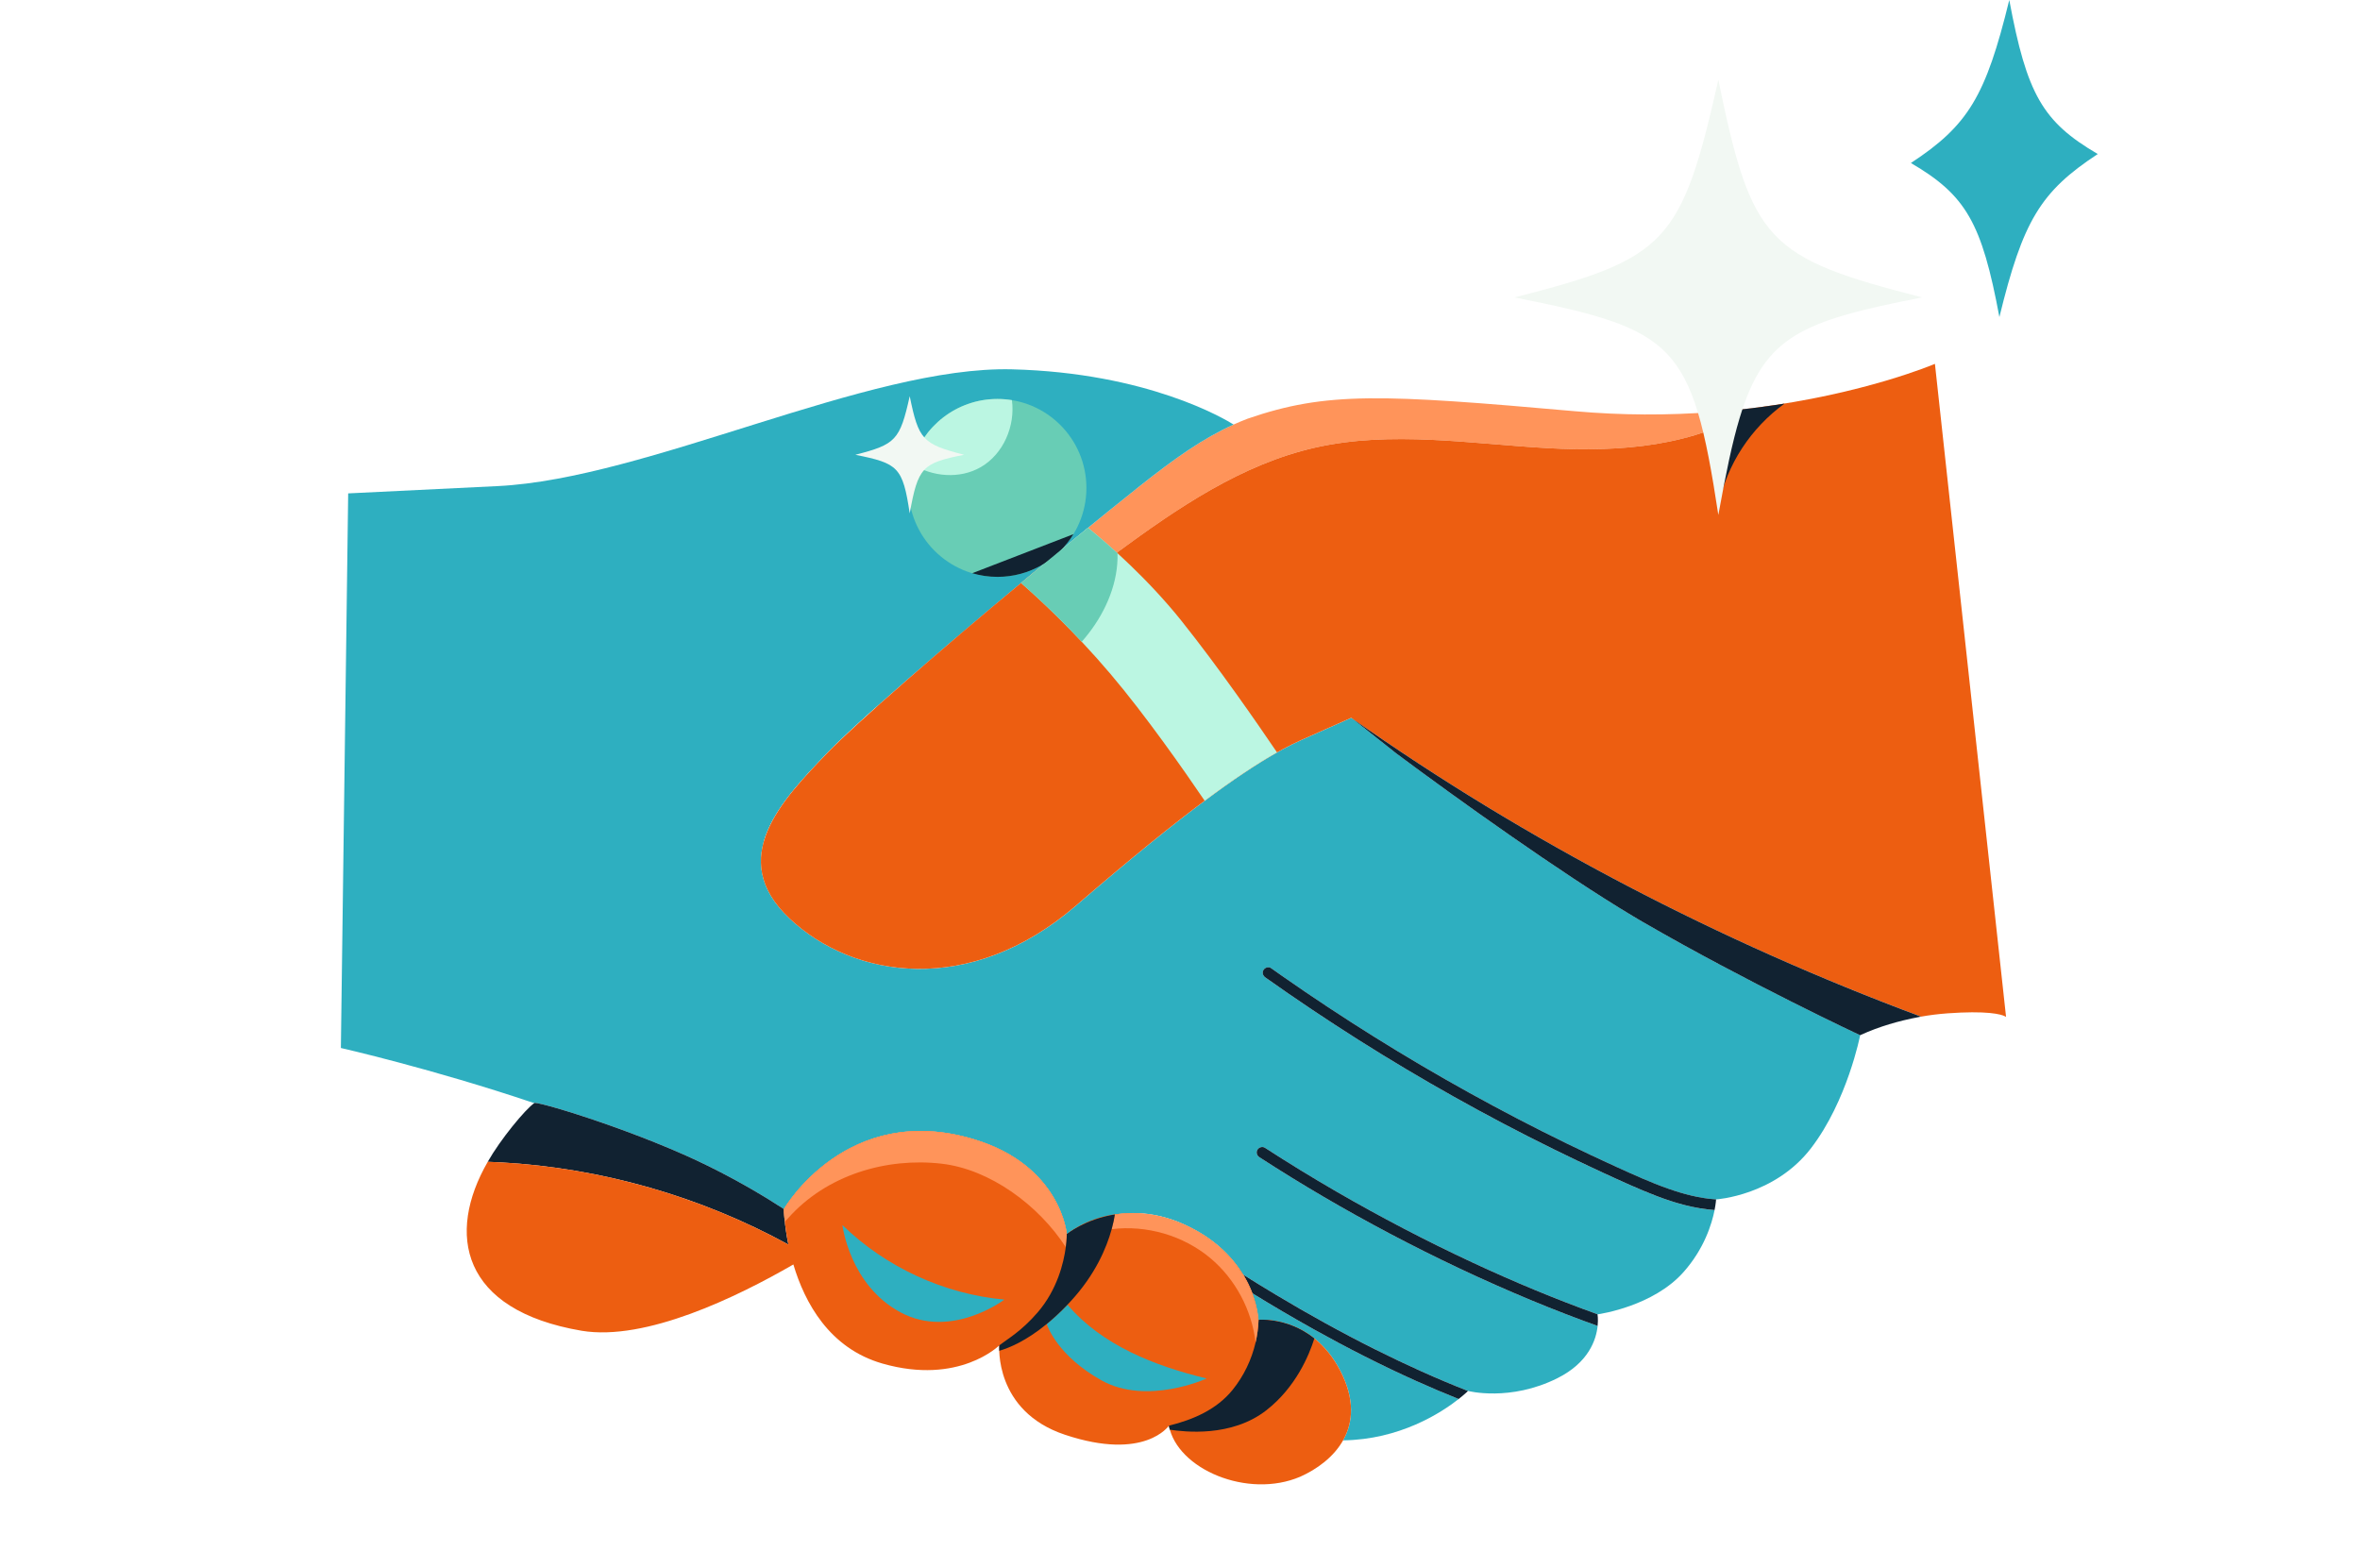 <svg width="286" height="190" viewBox="0 0 286 190" fill="none" xmlns="http://www.w3.org/2000/svg">
<path d="M131.859 63.95C131.392 64.33 130.915 64.721 130.433 65.115C130.4 65.141 130.369 65.168 130.336 65.194C130.327 65.201 130.318 65.21 130.307 65.216C128.886 66.379 127.409 67.597 125.906 68.842C126.556 68.311 129.642 65.778 131.867 63.954C131.865 63.954 131.863 63.95 131.859 63.947V63.95Z" fill="#ED5E11"/>
<path d="M135.35 66.973C142.744 61.55 150.466 56.261 159.372 54.247C168.615 52.156 178.227 53.794 187.69 54.318C196.272 54.794 205.513 54.11 212.575 49.432C211.008 49.627 209.375 49.795 207.684 49.925C207.675 49.925 207.666 49.925 207.657 49.925C202.112 50.352 196.493 50.33 190.945 49.841C167.41 47.758 160.753 47.442 151.187 50.741C150.612 50.962 150.051 51.196 149.496 51.446C145.776 53.127 142.428 55.492 138.129 58.897C138.126 58.897 138.124 58.901 138.12 58.904C136.814 59.938 135.534 60.964 134.254 62.001C134.221 62.027 134.186 62.056 134.152 62.085C133.9 62.288 132.994 63.031 131.867 63.955C129.641 65.779 126.556 68.313 125.906 68.844C125.886 68.859 125.866 68.877 125.851 68.89C126.779 69.648 130.09 70.858 135.353 66.973H135.35Z" fill="#FF945A"/>
<path d="M199.106 111.738C198.888 111.612 198.664 111.479 198.439 111.346C198.277 111.251 198.116 111.154 197.953 111.057C197.933 111.046 197.913 111.032 197.893 111.021C189.202 105.83 176.44 96.695 169.223 91.309C165.926 88.685 163.773 86.996 163.762 86.987L157.794 89.64C151.826 92.293 143.206 98.704 130.387 109.759C117.567 120.813 103.421 118.602 95.686 111.306C87.95 104.011 94.801 96.936 100.327 91.188C105.229 86.087 122.836 71.239 134.153 62.088C134.186 62.062 134.222 62.033 134.255 62.004C135.654 60.874 136.953 59.831 138.12 58.907C138.123 58.904 138.127 58.902 138.129 58.9C142.428 55.495 145.777 53.13 149.497 51.449C148.414 50.768 139.044 45.173 122.649 44.757C105.187 44.315 78.443 58.022 60.319 58.907L42.195 59.791L41.31 127.001C41.31 127.001 52.34 129.502 64.684 133.665C64.7 133.649 64.735 133.645 64.788 133.647C66.035 133.674 77.778 137.297 86.04 141.405C89.662 143.207 92.695 145.02 94.998 146.517C95.186 146.196 102.732 133.47 118.009 138.053C128.594 141.231 129.282 149.55 129.282 149.55C129.282 149.55 135.411 144.642 143.648 148.445C147.233 150.101 149.364 152.367 150.631 154.452C151.928 155.267 153.232 156.07 154.547 156.857C158.515 159.234 162.562 161.48 166.699 163.549C170.362 165.38 174.095 167.069 177.903 168.568L177.908 168.563C177.908 168.563 182.991 169.89 188.738 167.016C192.542 165.112 193.439 162.34 193.612 160.682C190.92 159.718 188.252 158.688 185.61 157.591C179.764 155.166 174.037 152.46 168.443 149.504C163.039 146.649 157.754 143.565 152.627 140.238C152.326 140.043 152.2 139.652 152.388 139.331C152.562 139.033 152.993 138.898 153.294 139.093C156.125 140.93 159.003 142.692 161.923 144.381C167.318 147.505 172.853 150.392 178.507 153.025C183.451 155.327 188.488 157.425 193.618 159.276C193.99 159.223 200.342 158.27 203.989 154.193C206.528 151.354 207.452 148.314 207.784 146.643C205.381 146.47 202.994 145.8 200.729 144.929C198.549 144.091 196.423 143.114 194.303 142.137C192.261 141.197 190.232 140.229 188.216 139.236C184.167 137.24 180.171 135.137 176.234 132.931C172.298 130.724 168.419 128.412 164.602 126C160.787 123.588 157.036 121.072 153.354 118.461C153.06 118.253 152.92 117.886 153.115 117.554C153.285 117.265 153.729 117.11 154.021 117.316C154.468 117.632 154.916 117.948 155.365 118.262C159.016 120.818 162.736 123.276 166.518 125.637C170.3 127.998 174.141 130.26 178.04 132.42C181.924 134.571 185.862 136.621 189.85 138.566C191.852 139.544 193.868 140.494 195.897 141.418C197.955 142.356 200.017 143.295 202.152 144.047C204.029 144.708 205.976 145.226 207.967 145.352C208.007 145.349 215.051 144.894 219.459 139.161C223.879 133.413 225.426 125.454 225.426 125.454C225.426 125.454 211.723 119.042 199.124 111.746C199.117 111.742 199.111 111.74 199.104 111.735L199.106 111.738Z" fill="#2EAFC0"/>
<path d="M100.325 91.186C95.261 96.455 89.083 102.838 94.045 109.486C95.078 109.612 96.15 109.532 97.155 109.276C99.377 108.71 101.335 107.403 103.149 106.001C106.598 103.342 109.849 100.041 110.954 95.829C112.006 91.823 110.439 86.915 106.754 85.182C103.928 87.695 101.658 89.802 100.325 91.189V91.186Z" fill="#8CE6D1"/>
<path d="M100.326 91.186C97.176 94.462 93.595 98.172 92.532 102.108C94.681 101.15 96.727 99.998 98.595 98.561C102.642 95.448 105.759 90.808 106.123 85.743C103.592 88.007 101.557 89.903 100.326 91.186Z" fill="#F2F8F3"/>
<path d="M162.434 166.133C164.231 169.615 163.972 172.41 162.763 174.55C169.641 174.459 174.645 171.214 176.772 169.54C175.039 168.846 173.321 168.116 171.617 167.351C167.385 165.45 163.247 163.339 159.193 161.081C156.674 159.677 154.187 158.214 151.731 156.704C152.443 158.579 152.487 159.945 152.487 159.945C152.487 159.945 158.897 159.282 162.434 166.135V166.133Z" fill="#2EAFC0"/>
<path d="M195.896 141.416C193.867 140.492 191.851 139.541 189.848 138.564C185.859 136.619 181.92 134.569 178.039 132.418C174.14 130.258 170.296 127.996 166.517 125.635C162.735 123.274 159.017 120.815 155.364 118.26C154.915 117.946 154.466 117.629 154.02 117.313C153.728 117.105 153.281 117.26 153.114 117.552C152.919 117.884 153.058 118.253 153.352 118.459C157.035 121.07 160.785 123.583 164.6 125.998C168.415 128.41 172.294 130.722 176.233 132.929C180.169 135.135 184.166 137.24 188.215 139.234C190.231 140.227 192.26 141.195 194.302 142.135C196.422 143.112 198.548 144.089 200.727 144.927C202.993 145.798 205.38 146.468 207.782 146.64C207.942 145.838 207.966 145.347 207.966 145.347C205.974 145.221 204.027 144.704 202.151 144.043C200.018 143.291 197.953 142.351 195.896 141.414V141.416Z" fill="#112231"/>
<path d="M161.92 144.381C159 142.69 156.122 140.927 153.291 139.092C152.99 138.898 152.559 139.031 152.385 139.331C152.197 139.654 152.321 140.043 152.624 140.238C157.751 143.565 163.036 146.649 168.44 149.503C174.037 152.459 179.764 155.165 185.607 157.591C188.249 158.687 190.917 159.718 193.609 160.682C193.697 159.835 193.598 159.278 193.598 159.278C193.598 159.278 193.604 159.278 193.615 159.275C188.485 157.425 183.446 155.327 178.504 153.025C172.852 150.392 167.317 147.505 161.92 144.381Z" fill="#112231"/>
<path d="M234.487 44.093C234.487 44.093 225.909 47.77 212.574 49.43C205.512 54.108 196.274 54.792 187.689 54.316C178.227 53.792 168.614 52.154 159.371 54.246C150.466 56.26 142.741 61.546 135.35 66.971C130.087 70.856 126.776 69.647 125.848 68.888C125.147 69.47 124.442 70.053 123.732 70.646C114.407 78.362 103.484 87.895 100.321 91.185C94.796 96.933 87.944 104.008 95.68 111.304C103.416 118.6 117.561 120.81 130.381 109.756C143.2 98.702 151.82 92.29 157.788 89.637L163.756 86.984C184.997 101.952 208.457 114.136 232.807 123.2C233.811 123.023 234.891 122.882 236.034 122.8C237.194 122.716 238.169 122.681 238.985 122.676C242.521 122.659 243.107 123.242 243.107 123.242L234.487 44.093Z" fill="#ED5E11"/>
<path d="M199.096 111.731C198.88 111.605 198.659 111.477 198.438 111.344C198.661 111.474 198.88 111.605 199.096 111.731Z" fill="#ED5E11"/>
<path d="M197.876 111.013C197.899 111.026 197.923 111.04 197.946 111.055C197.928 111.044 197.908 111.033 197.89 111.022C197.885 111.019 197.88 111.015 197.876 111.013Z" fill="#ED5E11"/>
<path d="M232.54 123.25C232.628 123.235 232.716 123.217 232.807 123.202C208.459 114.137 184.997 101.953 163.756 86.986C163.767 86.994 165.92 88.683 169.217 91.308C176.43 96.689 189.181 105.818 197.871 111.011C197.876 111.013 197.88 111.018 197.885 111.02C197.902 111.031 197.922 111.042 197.94 111.053C197.94 111.053 197.942 111.053 197.944 111.055C198.108 111.153 198.271 111.25 198.431 111.345C198.652 111.475 198.873 111.606 199.089 111.732C199.091 111.732 199.094 111.734 199.098 111.736C199.105 111.741 199.111 111.743 199.118 111.747C211.717 119.043 225.418 125.455 225.42 125.455C225.42 125.455 225.445 125.441 225.493 125.419C225.495 125.419 225.498 125.419 225.5 125.417C227.723 124.4 230.126 123.706 232.535 123.253L232.54 123.25Z" fill="#112231"/>
<path d="M60.761 140.868C72.902 141.553 84.877 144.984 95.541 150.823C95.029 148.323 94.991 146.523 94.991 146.523C94.991 146.523 94.991 146.519 94.996 146.516C92.695 145.02 89.66 143.207 86.037 141.405C77.775 137.297 66.032 133.674 64.786 133.647C63.647 134.43 60.641 138.086 59.107 140.793C59.658 140.812 60.208 140.837 60.758 140.87L60.761 140.868Z" fill="#112231"/>
<path d="M166.696 163.55C162.558 161.481 158.511 159.237 154.544 156.858C153.242 156.08 151.951 155.284 150.667 154.477C151.107 155.191 151.48 155.943 151.772 156.727C154.214 158.231 156.688 159.683 159.192 161.081C163.246 163.34 167.383 165.449 171.616 167.351C173.318 168.116 175.037 168.847 176.77 169.539C177.475 168.985 177.864 168.602 177.9 168.567C174.089 167.068 170.356 165.379 166.696 163.548V163.55Z" fill="#112231"/>
<path d="M129.279 149.55C129.279 149.55 128.592 141.231 118.007 138.054C102.721 133.471 95.186 146.194 94.992 146.524C94.992 146.524 95.029 148.323 95.542 150.824C84.393 144.72 71.812 141.251 59.11 140.791C54.068 149.526 55.841 158.774 70.486 161.268C78.262 162.563 89.358 157.158 96.145 153.234C97.509 157.823 100.482 163.397 106.956 165.247C116.239 167.9 121.101 163.037 121.101 163.037C121.101 163.037 120.438 170.996 129.058 173.87C138.755 177.102 141.657 172.764 141.657 172.764C142.636 178.035 151.208 181.679 157.571 178.955C161.549 177.186 165.97 172.985 162.434 166.132C158.897 159.278 152.487 159.941 152.487 159.941C152.401 158.823 152.154 157.746 151.773 156.727C151.482 155.942 151.108 155.19 150.668 154.476C146.475 147.675 136.096 144.395 129.279 149.55Z" fill="#ED5E11"/>
<path d="M121.72 157.492C114.408 156.824 107.358 153.583 102.093 148.465C102.093 148.465 102.944 155.723 109.133 159.039C115.321 162.355 121.722 157.489 121.722 157.489L121.72 157.492Z" fill="#2EAFC0"/>
<path d="M154.483 160.057C154.483 160.057 154.47 160.057 154.466 160.055C154.402 160.044 154.34 160.035 154.278 160.026C154.271 160.026 154.267 160.026 154.26 160.024C153.321 159.891 152.664 159.929 152.521 159.942C152.492 160.866 152.368 161.786 152.16 162.686C151.676 164.775 150.726 166.758 149.378 168.425C147.453 170.804 144.628 172.036 141.657 172.77C141.657 172.854 141.726 173.168 141.763 173.258C143.503 173.512 149.23 174.22 153.482 170.89C157.023 168.118 158.632 164.275 159.284 162.197C157.573 160.829 155.792 160.276 154.483 160.062V160.057Z" fill="#112231"/>
<path d="M129.367 158.112C128.487 159.031 127.645 159.805 126.85 160.457C126.984 160.864 128.273 164.359 133.467 167.271C138.993 170.366 146.229 167.055 146.229 167.055C139.941 165.529 133.549 163.04 129.367 158.112Z" fill="#2EAFC0"/>
<path d="M129.279 149.552C129.279 149.552 128.592 141.232 118.007 138.055C102.535 133.412 94.991 146.525 94.991 146.525C94.991 146.525 94.991 147.308 95.106 148.051L95.478 147.661C100.179 142.349 107.466 140.257 114.103 141.022C119.941 141.694 125.842 146.012 129.158 151.135C129.279 150.222 129.279 149.627 129.279 149.552Z" fill="#FF945A"/>
<path d="M143.647 148.447C140.387 146.942 137.456 146.803 135.107 147.183C135.029 147.671 134.908 148.271 134.72 148.956C138.957 148.436 143.399 149.721 146.677 152.465C149.714 155.007 151.699 158.755 152.161 162.683C152.369 161.783 152.493 160.864 152.521 159.942C152.501 159.942 152.267 152.427 143.647 148.447Z" fill="#FF945A"/>
<path d="M135.108 147.172C131.519 147.751 129.28 149.544 129.28 149.544C129.28 149.544 129.28 149.551 129.28 149.555C129.28 149.631 129.28 150.225 129.158 151.138C128.906 153.031 128.128 156.283 125.743 159.051C123.767 161.344 122.026 162.312 121.102 163.031C121.097 163.135 121.086 163.418 121.095 163.694C122.273 163.36 124.32 162.524 126.851 160.448C127.646 159.796 128.488 159.022 129.368 158.103C129.485 157.979 129.605 157.855 129.722 157.727C132.723 154.486 134.092 151.245 134.719 148.961C134.907 148.275 135.029 147.674 135.106 147.188C135.106 147.183 135.106 147.179 135.106 147.177L135.108 147.172Z" fill="#112231"/>
<path d="M143.205 75.27C139.127 70.169 134.423 66.048 131.857 63.952C129.315 66.024 126.548 68.305 123.734 70.649C125.75 72.406 130.073 76.364 134.582 81.681C138.824 86.682 143.481 93.346 145.992 97.042C149.351 94.537 152.249 92.598 154.758 91.183C152.406 87.71 147.634 80.81 143.202 75.27H143.205Z" fill="#BBF6E2"/>
<path d="M120.881 69.908C126.833 69.908 131.658 65.082 131.658 59.128C131.658 53.174 126.833 48.348 120.881 48.348C114.929 48.348 110.104 53.174 110.104 59.128C110.104 65.082 114.929 69.908 120.881 69.908Z" fill="#68CDB5"/>
<path d="M117.821 69.466C118.792 69.753 119.817 69.908 120.88 69.908C124.779 69.908 128.196 67.837 130.088 64.732L117.821 69.466Z" fill="#112231"/>
<path d="M110.504 56.218C112.964 57.801 116.31 58.084 118.863 56.605C121.613 55.013 123.052 51.606 122.629 48.491C122.059 48.398 121.476 48.348 120.881 48.348C115.937 48.348 111.775 51.679 110.504 56.218Z" fill="#BBF6E2"/>
<path d="M131.859 63.952C131.392 64.332 130.915 64.724 130.433 65.117C130.4 65.144 130.369 65.17 130.336 65.197C130.327 65.204 130.318 65.212 130.307 65.219C128.207 66.939 125.988 68.772 123.738 70.649C123.756 70.664 123.774 70.68 123.791 70.695C125.285 72 127.991 74.467 131.092 77.77C131.379 77.441 131.66 77.105 131.927 76.757C134.076 73.985 135.539 70.507 135.426 67.043C135.402 67.021 135.378 66.999 135.351 66.977C133.994 65.739 132.785 64.713 131.857 63.954L131.859 63.952Z" fill="#68CDB5"/>
<path d="M254.222 18.666C247.281 23.223 245.153 26.747 242.299 38.42C240.167 26.988 238.252 23.656 231.575 19.754C238.518 15.197 240.644 11.673 243.497 0C245.628 11.432 247.542 14.764 254.222 18.666Z" fill="#2EAFC0"/>
<path d="M208.285 61.156L208.292 61.196C209.249 56.283 212.217 51.841 216.26 48.91C214.545 49.186 212.73 49.431 210.827 49.637C209.919 52.644 209.147 56.4 208.285 61.156Z" fill="#112231"/>
<g filter="url(#filter0_d_404_32046)">
<path d="M232.935 35.041C214.101 30.225 212.284 28.326 208.239 8.674C203.775 28.508 201.909 30.362 183.544 35.041C203.005 38.927 205.061 40.53 208.239 61.407C208.255 61.321 208.27 61.239 208.286 61.153C209.15 56.398 209.919 52.641 210.828 49.635C213.849 39.633 218.391 37.901 232.935 35.041Z" fill="#F2F8F3"/>
</g>
<path d="M116.835 55.112C111.769 56.118 111.252 56.607 110.246 62.214C109.397 56.592 108.849 56.158 103.657 55.112C108.557 53.852 109.055 53.353 110.246 48.011C111.325 53.304 111.811 53.815 116.835 55.112Z" fill="#F2F8F3"/>
<defs>
<filter id="filter0_d_404_32046" x="183.544" y="8.674" width="49.391" height="53.733" filterUnits="userSpaceOnUse" color-interpolation-filters="sRGB">
<feFlood flood-opacity="0" result="BackgroundImageFix"/>
<feColorMatrix in="SourceAlpha" type="matrix" values="0 0 0 0 0 0 0 0 0 0 0 0 0 0 0 0 0 0 127 0" result="hardAlpha"/>
<feOffset dy="1"/>
<feComposite in2="hardAlpha" operator="out"/>
<feColorMatrix type="matrix" values="0 0 0 0 0 0 0 0 0 0 0 0 0 0 0 0 0 0 0.2 0"/>
<feBlend mode="normal" in2="BackgroundImageFix" result="effect1_dropShadow_404_32046"/>
<feBlend mode="normal" in="SourceGraphic" in2="effect1_dropShadow_404_32046" result="shape"/>
</filter>
</defs>
</svg>
